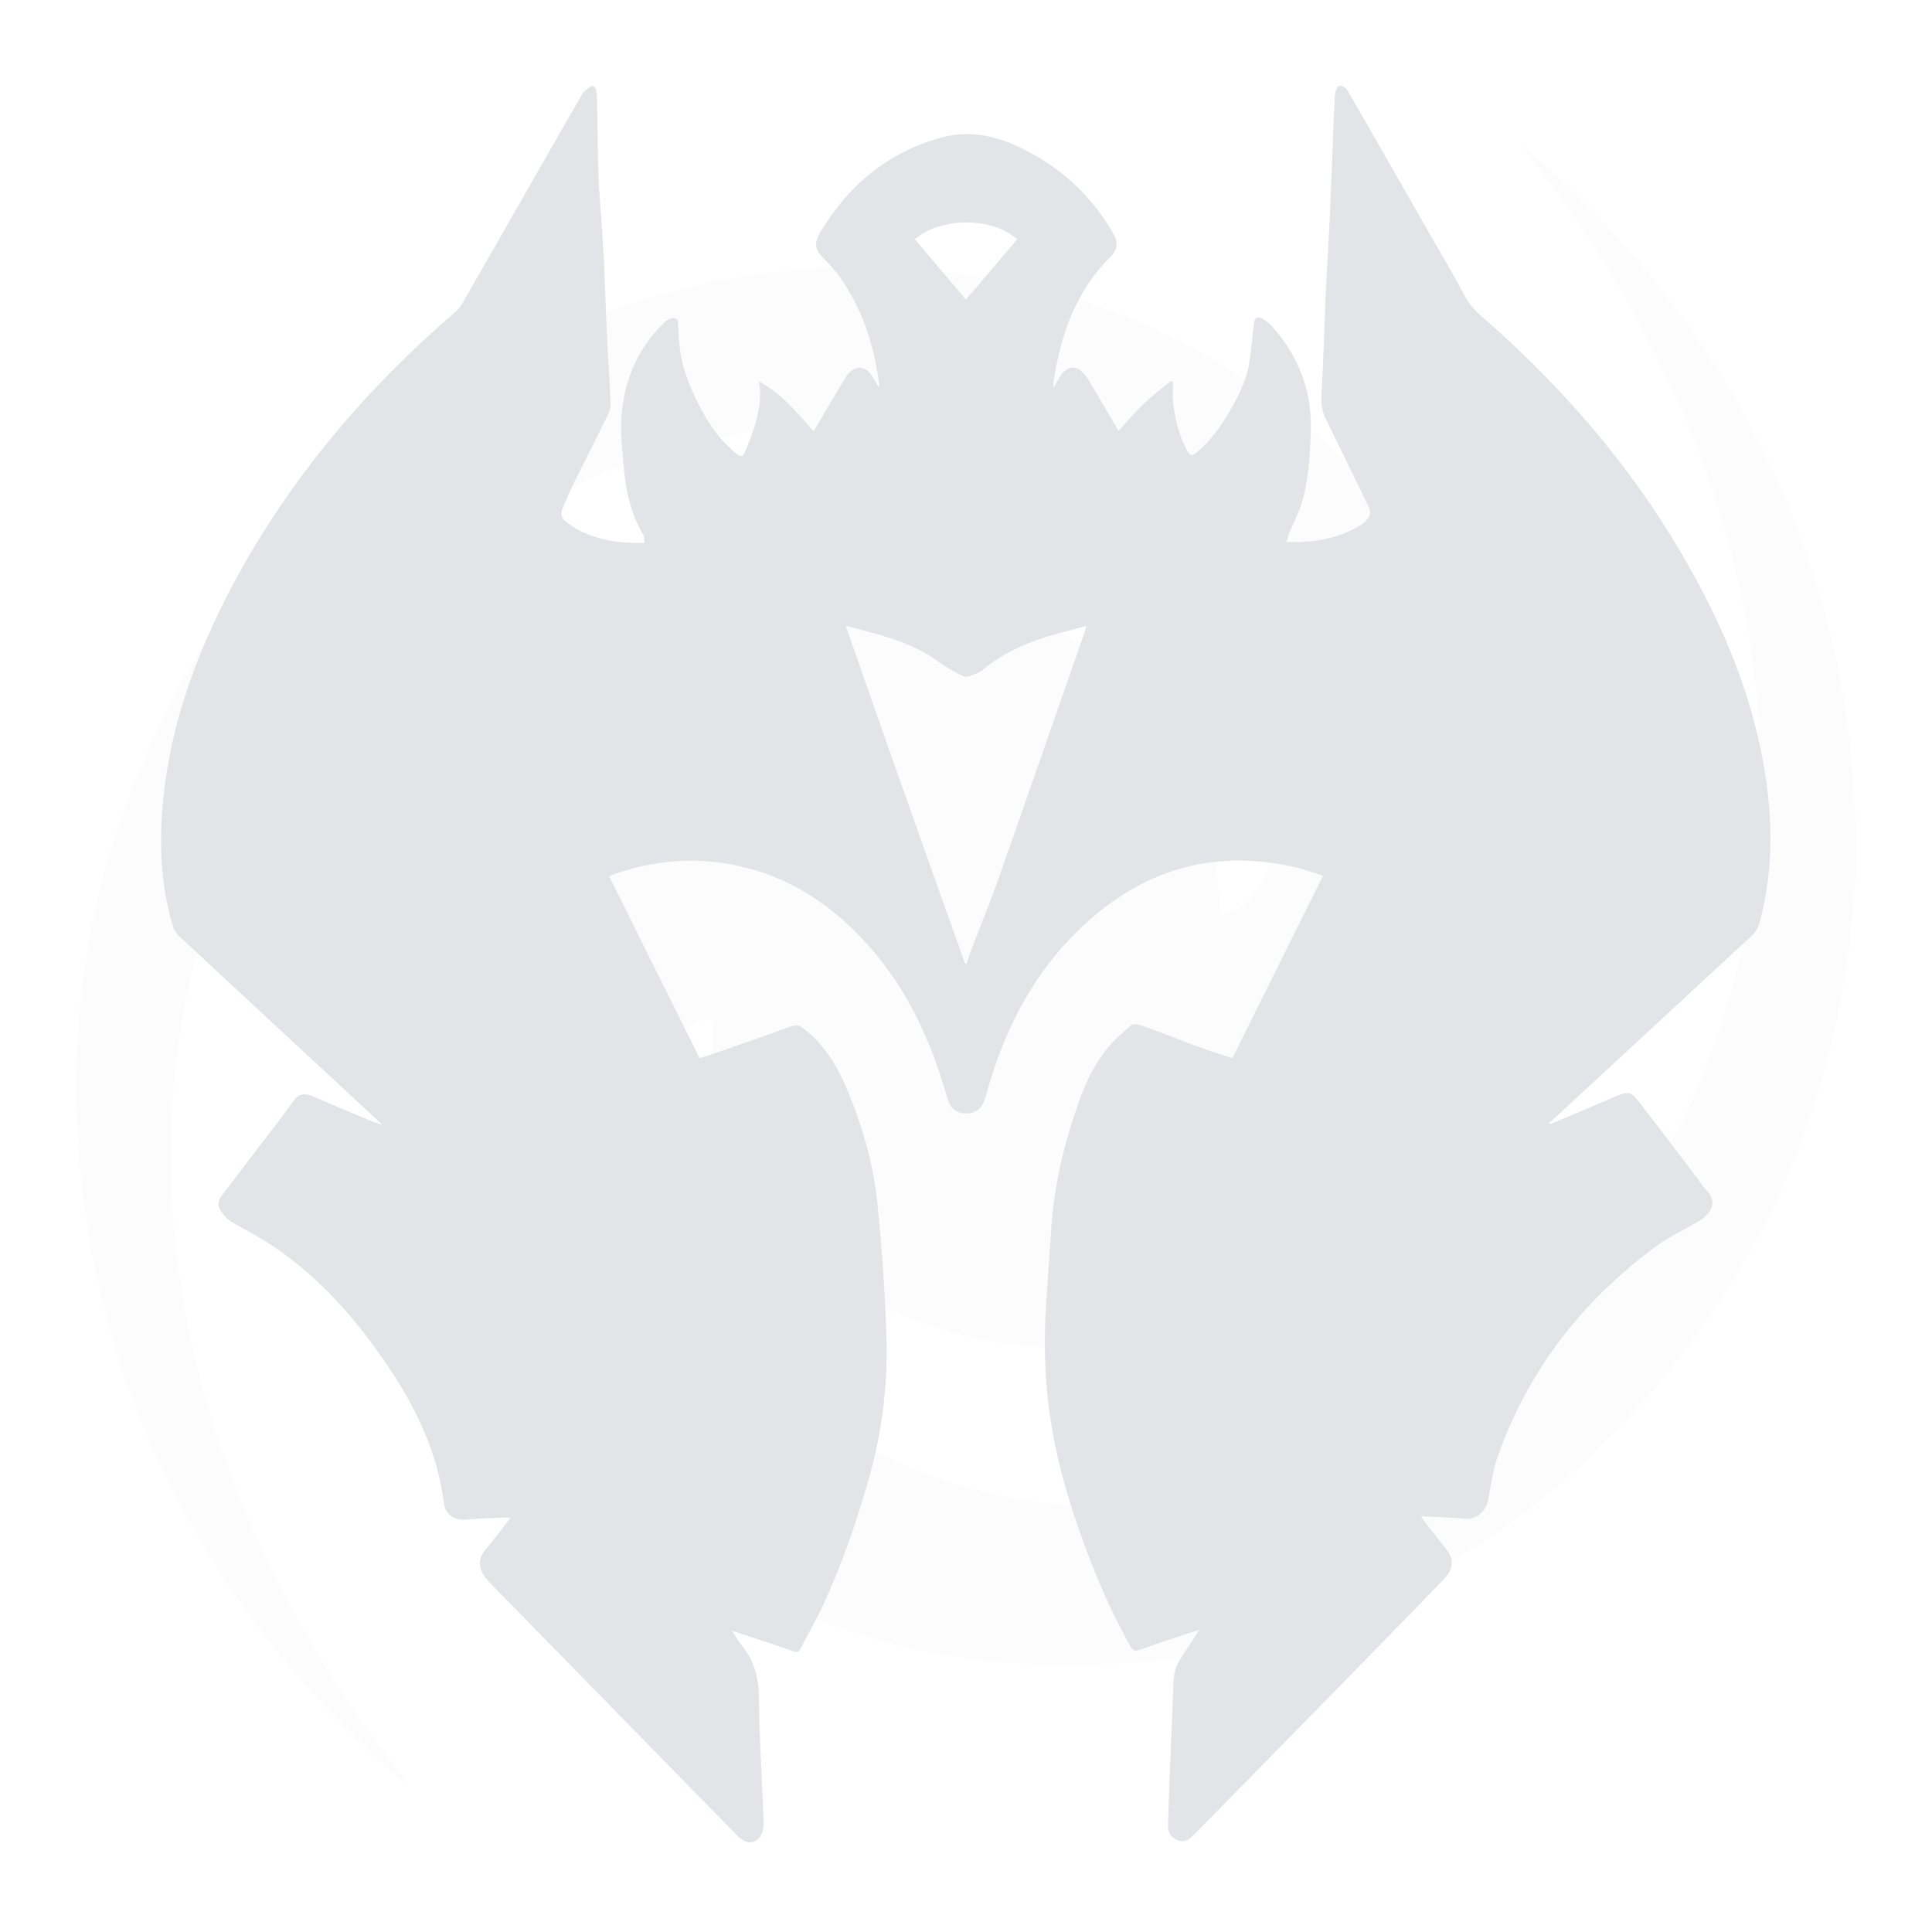 <svg width="612" height="612" viewBox="0 0 612 612" fill="none" xmlns="http://www.w3.org/2000/svg">
<g opacity="0.1">
<path d="M587.8 278.1C587.6 280.7 587.4 283.3 587.2 286C582.2 350.1 557.3 405.3 513.2 451.8C485.2 481.4 451.8 502.8 413 515.7C394.2 521.9 374.9 525.7 355.1 526.9C325.9 528.8 297.3 525.8 269.4 516.8C229.1 503.9 195.5 481.2 170.4 446.8C154.9 425.6 144.7 402 139.3 376.4C135.6 358.8 134 341 135.2 323C136.5 303.8 141.6 285.5 149.8 268.1C160.7 245.1 176 225.6 196.5 210.4C214.6 197 234.7 188.7 257.1 186.3C282.4 183.6 307.1 186.3 330.3 197.5C360.2 211.9 378.2 235.8 384.4 268.3C385.6 274.5 385.8 281 386.4 287.4C386.5 288 386.5 288.6 386.5 289.3C389.3 289.3 391.7 288.3 393.8 286.6C398.1 283.1 400.6 278.4 402.4 273.3C408.8 255.1 407.6 237.2 400.5 219.5C393.9 203 383.5 189.2 370.5 177.2C347.4 156 320.3 142.9 289.5 137.4C263.4 132.7 237.7 134.8 212.4 142.3C172.1 154.2 138.8 176.8 111.4 208.3C85.5 238.2 68.7 272.8 60.1 311.3C55.1 333.7 53.4 356.3 54.5 379.2C56.6 421.6 68.3 461.5 87.2 499.4C98.8 522.6 112.7 544.2 128.9 564.5C129.2 564.9 129.5 565.3 129.5 566C127.4 564.2 125.3 562.4 123.3 560.5C92.8 532.8 68 500.8 50.5 463.4C39.6 440.1 32.1 415.8 27.9 390.4C25 372.4 23.7 354.4 24.2 336.2C25.1 305.9 31.1 276.7 42.3 248.6C60.1 203.6 87.8 165.8 125.9 135.8C150.9 116.1 178.7 101.9 209.4 93.3C231.2 87.2 253.4 84.4 276 84.7C312.3 85.3 346.8 93.2 378.7 110.7C425.8 136.6 456.8 175.5 470.7 227.6C476.1 247.7 478.2 268.2 476.7 289C474.7 317.3 465.2 343.1 449.2 366.5C435.6 386.4 418.3 402.2 396.8 413.2C382.9 420.3 368.2 424.6 352.7 426.1C331.7 428 311 426.2 291.2 418.7C257.2 406 236 382 227.9 346.6C226.3 339.5 225.6 332.2 225.5 324.9C225.5 324.3 225.4 323.6 225.4 322.9C223 322.8 221.1 323.6 219.2 324.8C216.4 326.6 214.3 329.2 212.7 332.1C208.8 338.8 206.9 346.1 206 353.6C203.3 375.2 209.9 394.4 221.7 412.1C234.8 431.6 252.3 446.3 272.8 457.5C290.1 466.9 308.5 473 327.9 475.7C345.1 478.1 362.2 477.7 379.3 474.6C426.2 466 464.9 442.9 496.8 407.9C525.8 376.1 544 338.7 552.6 296.6C557.6 272 558.8 247.3 556.6 222.3C553.4 186.1 543.3 151.9 527.8 119.2C515.6 93.5 500.6 69.7 482.9 47.5C482.6 47.1 482.3 46.7 482 46.1C482.3 46.3 482.6 46.4 482.9 46.6C529.3 87 562.5 135.8 578.5 195.7C583.3 213.5 586.1 231.6 587.2 250C587.4 253 587.6 256.1 587.8 259.1C587.8 265.4 587.8 271.7 587.8 278.1Z" fill="#E2E4E8"/>
</g>
<path d="M390.4 335.2C399.9 316 409.4 296.9 419.1 277.4C416.3 276.5 413.7 275.6 411.1 274.9C382.9 268.2 359.2 276.4 339.4 296.9C325.9 310.8 317.7 327.8 312.5 346.4C312.2 347.4 311.9 348.5 311.5 349.4C310.4 351.6 308.5 352.8 306 352.7C303.6 352.7 301.6 351.6 300.7 349.4C299.8 347.2 299.2 344.9 298.5 342.6C292.8 324.3 284 307.8 270.2 294.4C259.2 283.6 246.2 276.4 230.9 273.7C218.2 271.5 205.8 272.8 193.8 277.2C193.6 277.3 193.4 277.4 193 277.6C202.5 296.8 212 315.9 221.6 335.2C223.9 334.5 226.1 333.8 228.3 333C235.8 330.4 243.2 327.8 250.7 325.1C252.1 324.6 253.1 324.7 254.4 325.7C261.4 331 265.6 338.3 268.8 346.2C273.5 357.7 276.8 369.6 278 381.9C279.4 395.9 280.4 409.9 280.8 424C281.2 438.5 279.5 452.9 275.6 467C271.7 481.1 267 494.8 260.9 508.1C258.7 512.9 256 517.5 253.6 522.2C253.1 523.2 252.6 523.5 251.4 523.1C245.7 521.1 239.9 519.2 234.1 517.3C233.6 517.1 233 517 231.9 516.6C233.1 518.4 233.9 519.8 234.9 521.1C238.8 525.9 240.3 531.2 240.4 537.4C240.5 550.5 241.4 563.6 241.9 576.7C242 578.2 241.8 579.9 241.1 581.2C239.9 583.9 236.9 584.3 234.6 582.4C233.8 581.8 233.1 581 232.4 580.3C206.6 553.9 180.7 527.5 154.9 501.1C154 500.1 153.1 499 152.6 497.8C151.5 495.2 152 492.9 153.9 490.7C156.6 487.6 159 484.3 161.7 480.8C160.9 480.8 160.5 480.7 160.1 480.7C155.8 480.9 151.5 481 147.2 481.4C143.5 481.7 140.9 479.1 140.6 476.1C138.1 456.4 128.6 440 117 424.5C108.9 413.7 99.6 404 88.6 396.2C84 392.9 78.9 390.2 73.9 387.4C71.9 386.3 70.7 384.8 69.6 383C68.7 381.3 69.4 379.8 70.5 378.4C76.3 370.8 82.1 363.1 88 355.5C89.8 353.1 91.6 350.7 93.3 348.3C94.6 346.6 96.4 346.2 98.9 347.2C105.2 349.9 111.5 352.6 117.8 355.2C118.8 355.6 119.9 356 121 356.2C117.2 352.6 113.3 349.1 109.5 345.5C91.9 329.2 74.2 312.8 56.6 296.4C55.8 295.6 55.1 294.5 54.8 293.4C51.7 283.1 50.7 272.6 51.1 261.9C52.2 233.7 61.5 207.9 74.8 183.3C92.6 150.6 116.3 122.8 144.5 98.6C145.8 97.5 146.6 95.8 147.5 94.3C151.2 87.8 154.9 81.4 158.6 74.9C167.1 60 175.6 45.1 184.2 30.2C184.8 29.1 185.9 28.2 186.9 27.5C187.8 26.9 188.5 27.4 188.8 28.4C189 29.3 189.1 30.2 189.1 31.1C189.3 39.5 189.3 47.8 189.6 56.2C189.8 61.7 190.4 67.1 190.7 72.6C190.9 75.8 191.1 79 191.3 82.2C191.7 91.8 192 101.4 192.5 111C192.8 116.8 193.3 122.7 193.4 128.5C193.4 129.7 192.8 131 192.2 132.1C188.9 138.8 185.5 145.5 182.2 152.2C180.7 155.2 179.4 158.2 178.1 161.3C177.5 162.7 177.9 164.1 179 165C180.4 166.1 181.8 167.2 183.4 168C189.8 171.1 196.6 172.3 204.2 171.9C204 171 204.1 170 203.7 169.3C199.6 162.4 198.1 154.8 197.5 147C197.1 141.8 196.4 136.6 196.9 131.5C197.8 120.2 202.1 110.2 210.4 102.2C211 101.6 211.7 101.2 212.5 100.9C213.8 100.5 214.7 100.8 214.8 102.4C215 107.5 215.3 112.7 216.9 117.5C218 121 219.4 124.4 221.1 127.7C223.6 132.7 226.5 137.4 230.6 141.3C231.4 142.1 232.3 142.9 233.1 143.6C234.5 144.8 235.3 144.8 236 143.1C237.3 140.1 238.6 136.9 239.4 133.7C240.5 129.6 241.3 125.5 240.4 120.8C247.6 124.7 252.5 130.7 257.7 136.6C258.1 136 258.5 135.4 258.8 134.9C261.4 130.4 264 125.9 266.7 121.5C267.1 120.8 267.5 120.2 267.9 119.5C270.7 115.3 274.3 115.5 276.7 119.9C277.2 120.7 277.6 121.5 278.1 122.3C278.3 122.3 278.5 122.2 278.6 122.2C278.1 119.1 277.7 116.1 277 113.1C274.9 103.8 271.3 95.1 265.8 87.4C264.3 85.4 262.6 83.6 260.8 81.8C258.2 79.1 257.8 77.1 259.7 73.8C268.6 58.8 281.1 48.3 298.1 43.6C307.1 41.1 315.7 43 323.9 47.1C336.2 53.2 345.9 62.1 352.7 74.1C354.3 76.9 354 79.1 351.7 81.4C340.7 92.4 335.9 106.2 333.7 121.2C333.7 121.5 333.7 121.9 333.7 122.8C334.6 121.3 335.2 120.3 335.8 119.3C337.8 115.9 340.9 115.5 343.5 118.5C344.5 119.7 345.3 121.2 346.1 122.5C348.8 127.1 351.5 131.7 354.3 136.5C357 133.5 359.5 130.6 362.3 127.9C365 125.3 368.1 123 371 120.6C371.2 120.7 371.4 120.9 371.6 121C371.6 123.2 371.4 125.3 371.6 127.4C372.2 132.5 373.3 137.5 375.7 142.1C376.9 144.6 377.6 144.7 379.6 142.9C383.5 139.4 386.7 135.2 389.3 130.7C392.2 125.7 394.8 120.7 395.7 115C396.4 110.8 396.7 106.6 397.2 102.5C397.4 100.6 398.3 100 400 101C401.4 101.8 402.6 102.9 403.6 104.1C411.8 113.6 415.8 124.7 415.2 137.3C414.9 144.8 414.5 152.3 412.3 159.5C411.3 162.7 409.7 165.7 408.4 168.8C408 169.7 407.9 170.6 407.5 171.7C416.1 172 423.8 170.7 430.9 166.4C431.8 165.9 432.5 165.2 433.2 164.4C434.1 163.3 434.3 162 433.6 160.6C429.1 151.5 424.7 142.3 420.2 133.2C418.9 130.6 418.4 128.2 418.6 125.2C419.2 114.8 419.5 104.3 419.9 93.9C420.3 85.9 420.8 77.8 421.2 69.8C421.8 56.8 422.2 43.7 422.8 30.7C422.9 29.5 423.3 27.6 424 27.3C425.6 26.8 426.6 28.2 427.4 29.6C435.9 44.3 444.3 59.1 452.7 73.8C456.5 80.4 460.4 86.9 463.9 93.6C465.4 96.5 467.5 98.7 469.9 100.7C499.6 126.7 524.2 156.7 541.7 192.1C549.9 208.6 556 225.9 559 244.2C561.6 260.3 561.7 276.3 557.4 292.1C556.9 293.9 556.1 295.4 554.6 296.7C533.7 316 512.8 335.4 491.9 354.7C491.5 355.1 491.1 355.4 490.6 355.7C490.7 355.8 490.8 355.9 490.9 356.1C491.4 355.9 492 355.7 492.5 355.5C498.8 352.9 505 350.2 511.3 347.5C516.1 345.5 516.6 345.6 519.7 349.7C525.3 357 530.9 364.3 536.4 371.6C537.8 373.4 539 375.4 540.5 377C544.4 380.9 541.8 384.7 538 386.9C533.3 389.7 528.2 392 523.9 395.3C501 412.4 484.1 434.1 474.5 461.2C472.9 465.6 472.3 470.4 471.4 475.1C470.8 478.3 468.1 481.5 464 481.1C459.5 480.6 455 480.6 450.1 480.3C450.5 481 450.8 481.4 451.1 481.8C453.3 484.7 455.6 487.5 457.9 490.4C460.6 493.8 460.5 497 457.5 500.1C449.5 508.4 441.4 516.7 433.3 525C415.1 543.6 396.8 562.3 378.5 580.9C378.3 581.1 378.1 581.3 377.9 581.5C376.5 582.9 374.9 583.8 372.9 582.9C370.9 582 369.9 580.3 370 578.2C370.1 574 370.3 569.9 370.4 565.7C370.8 554.8 371.4 543.9 371.7 533C371.8 530 372.6 527.4 374.2 525C376 522.3 377.8 519.6 379.9 516.3C378.9 516.6 378.4 516.8 377.9 516.9C372.1 518.8 366.4 520.7 360.7 522.7C359.4 523.2 358.8 522.8 358.2 521.7C352.7 512.1 348.3 502 344.4 491.7C340.2 480.6 336.6 469.3 334.2 457.7C331.3 443.5 330.4 429.1 331.3 414.6C331.8 406.1 332.5 397.7 333 389.3C333.9 375.2 337.2 361.6 342 348.4C344.2 342.3 347 336.5 351.2 331.6C353.3 329.1 355.8 326.9 358.3 324.8C358.9 324.3 360.3 324.4 361.2 324.7C365.5 326.2 369.7 327.9 373.9 329.4C379.4 331.7 384.8 333.4 390.4 335.2ZM305.7 305.2C305.9 305.2 306 305.2 306.2 305.2C306.6 304.1 306.9 303 307.3 301.9C310.3 293.9 313.6 286.1 316.4 278C325.6 252 334.6 225.9 343.7 199.9C343.9 199.4 343.9 199 344.1 198.3C342.4 198.7 340.9 199.1 339.5 199.5C329.4 202 319.6 205.3 311.4 212.1C310.2 213.1 308.6 213.6 307.1 214.2C306.4 214.4 305.5 214.4 304.9 214.1C303 213.2 301.2 212.2 299.5 211.1C298.1 210.2 296.7 209.2 295.4 208.3C289.6 204.5 283.1 202.3 276.5 200.5C273.8 199.8 271.1 199.1 267.9 198.2C280.4 234.2 293 269.7 305.7 305.2ZM289.8 75.8C295.2 82.2 300.6 88.5 306 94.9C311.5 88.4 316.9 82.1 322.2 75.8C314.4 68.7 297.9 68.7 289.8 75.8Z" fill="#E2E4E8"/>
</svg>
